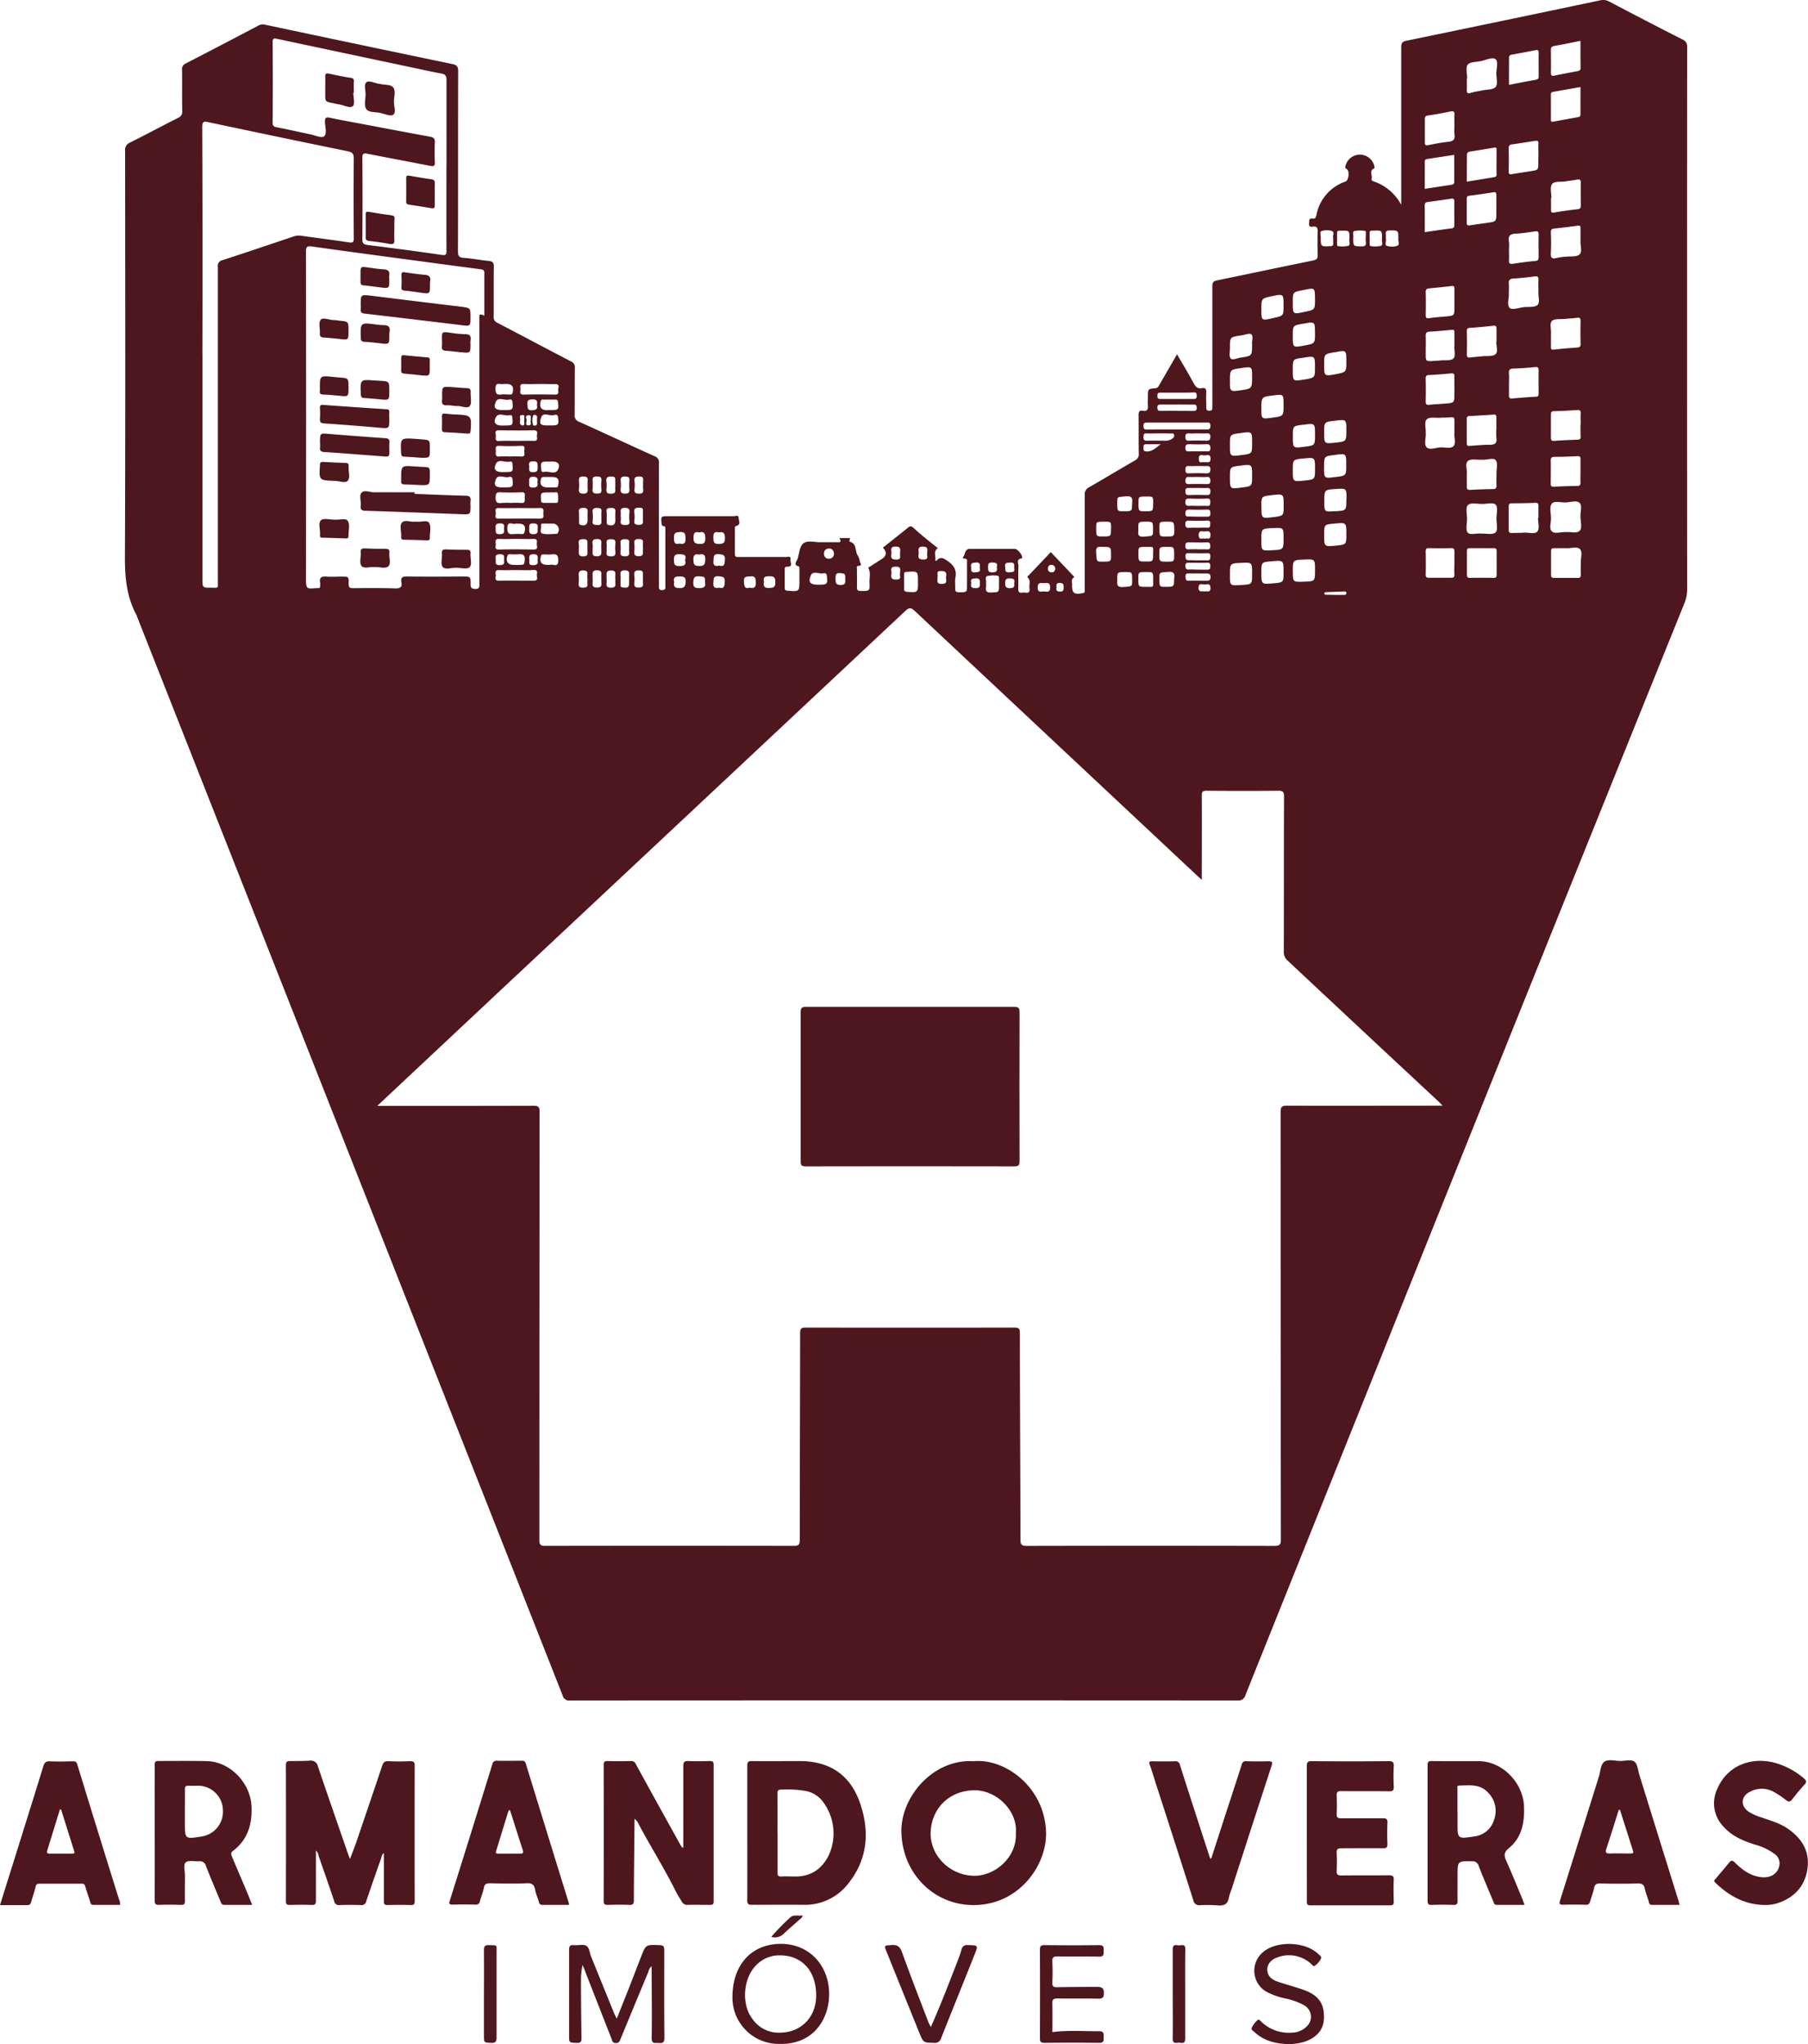 <svg id="Camada_1" data-name="Camada 1" xmlns="http://www.w3.org/2000/svg" viewBox="0 0 596.54 674.34"><defs><style>.cls-1{fill:#4e161d;}</style></defs><path class="cls-1" d="M311.58,182.66c-1.76,1.14-.47,2.75-.93,4.09.29,0,.46.09.51,0,1.26-1.42,2.23-.82,3.59.11,2.07,1.43,3.1,3,2.6,5.56-.22,1.12,0,2.32-.06,3.46s.36,1.33,1.37,1.32c2.52,0,2.52,0,2.52-2.41s0-4.86,0-7.29c0-.43.18-.93-.27-1.28s-1.55.25-.87-.83c.58-.92.42-2.52,2.16-2.51,4.92,0,9.84,0,14.76,0,.86,0,2.54,2,2.41,2.88,0,.1-.07.26-.11.27-2,.21-1.05,1.75-1.1,2.67-.13,2.43,0,4.87-.07,7.29-.09,2.05,1.39,1.13,2.26,1.32,1.08.23,1.67-.2,1.44-1.38s.55-2.48-.54-3.54c-.38-.37.15-.6.34-.81,2.38-2.53,4.77-5,7.22-7.63,2.48,2.6,4.9,5.15,7.32,7.71.17.19.6.49.29.67-1,.62-.55,1.56-.56,2.34-.07,2.87.61,3.36,3.49,2.83.94-.17.67-.79.67-1.3,0-3.7,0-7.4,0-11.11,0-6.65,0-13.31,0-20a2.53,2.53,0,0,1,1.5-2.56c5.06-2.91,10.05-5.92,15.1-8.84a2.16,2.16,0,0,0,1.23-2.19c-.07-4.22,0-8.44-.06-12.67,0-1.19.25-1.73,1.5-1.5s1.69-.42,1.58-1.66c-.1-1,0-2.08,0-3.12,0-2.39,0-2.44,2.44-2.65.83-.07,1.05-.62,1.35-1.15,1.91-3.28,3.81-6.58,5.82-10.06,1.93,3.33,3.8,6.44,5.53,9.62.63,1.16,1.32,1.82,2.68,1.56,1.15-.21,1.5.29,1.44,1.43-.1,1.68,0,3.36,0,5,0,.74.23,1,1,1s1-.22,1-1c0-2,0-3.94,0-5.91,0-11.4,0-22.8,0-34.19,0-1.29.43-1.66,1.57-1.89,10.57-2.18,21.14-4.42,31.72-6.57,1.17-.24,1.5-.68,1.46-1.81-.07-2.6-.08-5.21,0-7.81,0-1.21-.3-1.7-1.53-1.53-.72.1-1.41.11-1.3-1,.09-.82-.26-1.89,1.21-1.66.87.13,1-.39,1.19-1.08a14.51,14.51,0,0,1,9.61-11.15c1.09-.42,1.45-3.5.38-4.12-.63-.36-.45-.7-.37-1.09a4.9,4.9,0,0,1,9.5.07c.05.26.09.75,0,.79-1.83.74-.57,2.28-.89,3.4-.16.54.26.76.76.93a16.21,16.21,0,0,1,9,7.69V67.76c0-16.78,0-33.56,0-50.35,0-1.32.3-1.87,1.67-2.15q32-6.6,63.94-13.33a4.06,4.06,0,0,1,3,.38c8,4.21,16.07,8.4,24.15,12.5a2.5,2.5,0,0,1,1.59,2.64q-.06,89.31,0,178.63a12,12,0,0,1-.86,4.63Q508.1,324.06,458.63,447.44,435.85,504.22,413.06,561a2.35,2.35,0,0,1-2.58,1.8q-110.14-.07-220.28,0a2.1,2.1,0,0,1-2.4-1.54q-70.19-178-140.45-356a3.67,3.67,0,0,0-.17-.5c-3.27-6-3.87-12.4-3.84-19.17.18-44.67.1-89.34.06-134a2.59,2.59,0,0,1,1.65-2.76c5.32-2.65,10.55-5.48,15.86-8.15a2.1,2.1,0,0,0,1.33-2.26c-.07-4.51,0-9-.05-13.54a2,2,0,0,1,1.22-2.13q12-6.19,24-12.52a2.9,2.9,0,0,1,2.13-.28q30.93,6.56,61.88,13c1.45.31,1.87.85,1.87,2.34-.06,19.79,0,39.58-.07,59.37,0,1.44.22,2.12,1.89,2.23,2.76.17,5.49.75,8.25,1,1.4.13,1.72.69,1.7,2-.09,5.44,0,10.88-.06,16.32a2,2,0,0,0,1.27,2.12c8.09,4.21,16.14,8.5,24.23,12.71a2,2,0,0,1,1.28,2.12c-.06,5.15,0,10.3-.06,15.45a2.21,2.21,0,0,0,1.6,2.4c8.26,3.72,16.47,7.56,24.72,11.29a2.11,2.11,0,0,1,1.5,2.3c-.05,13.42,0,26.85,0,40.27,0,.88-.18,1.77,1.26,1.6.69-.09.86-.3.86-.94q0-9.63,0-19.27c0-.41,0-.85-.57-.86s-.65-.47-.7-1c-.21-2.25-.18-2.29,2.12-2.29,7.23,0,14.47,0,21.7,0,.55,0,1.67-.55,1.61.6,0,.86.88,2.16-.71,2.6-.56.16-.52.53-.52.93,0,2.78,0,5.56,0,8.33,0,1.15.69,1,1.37,1,5.15,0,10.3,0,15.45,0,.61,0,1.77-.47,1.53.87-.15.82,1,2.42-1.12,2.32-.63,0-.79.3-.79.85,0,2,0,4.06,0,6.08,0,.75.29,1,1,1,3.86.31,3.86.33,3.86-3.5,0-1.16,0-2.32,0-3.48,0-.33,0-.93-.15-1-2.1-.54-.69-1.77-.44-2.59.55-1.81.65-4.27,2.06-5.17s3.58-.24,5.43-.25h5.55c.61,0,1.47.17.92-1-.27-.53.24-.36.4-.37.69,0,1.38,0,2.08,0,.45,0,1.13-.17.66.72a.58.58,0,0,0,.05.47c2.48.59,1.7,3.09,2.67,4.55a5.67,5.67,0,0,1,.69,1.95c.13.56,1,1.44-.55,1.49-.66,0-.39.74-.4,1.14,0,2,.05,3.94,0,5.9,0,1,.35,1.22,1.29,1.23,2.88,0,3,.06,2.85-2.74-.06-1.56.47-3.16-.31-4.7-.2-.39.33-.5.59-.67,1.3-.86,2.62-1.69,3.92-2.54s1.6-2,.48-3.35c-.42-.52.09-.55.26-.69,2.61-2.1,5.26-4.16,7.86-6.28.65-.54,1.07-.39,1.64.07C306,178.27,308.81,180.45,311.58,182.66Zm-185,184h2.27c16.43,0,32.87,0,49.3-.05,1.73,0,2,.5,2,2.11q-.06,70.58-.07,141.13c0,1.6.42,2,2,1.95q41-.07,81.92,0c1.57,0,2-.36,2-2,0-22.74.1-45.48.11-68.22,0-1.46.4-1.8,1.83-1.79q34.44.06,68.9,0c1.46,0,1.78.37,1.78,1.8,0,22.74.16,45.48.2,68.22,0,1.55.37,2,2,2q40.88-.09,81.75,0c1.7,0,2.17-.33,2.17-2.12q-.09-70.48-.09-141c0-1.81.5-2.12,2.18-2.11,16.37.06,32.74,0,49.12,0h2.16c-.69-.7-1.11-1.14-1.56-1.56Q451.74,341.93,427,318.75a3.67,3.67,0,0,1-1.3-3c.05-17.07,0-34.14.08-51.21,0-1.58-.45-1.87-1.92-1.86-7.87.08-15.74.07-23.61,0-1.3,0-1.62.3-1.61,1.61.06,8.62,0,17.24,0,25.86v1.94l-1.51-1.38q-46.62-43.67-93.21-87.36c-1.27-1.2-1.86-1.11-3.08,0q-67,62.82-134,125.56ZM161.92,106c0-4.88,0-9.56,0-14.24,0-.89-.46-1-1.17-1.11-6.13-.8-12.26-1.63-18.39-2.45-12.43-1.67-24.87-3.31-37.28-5.07-1.67-.23-2,.09-2,1.72q.06,53.8,0,107.63c0,3.65,0,3.65,3.64,3.35H107c.65.07.79-.29.76-.83a8.38,8.38,0,0,0,0-.87c-.39-1.85.5-2.24,2.16-2.1s3.24,0,4.86,0c2.36,0,2.45,0,2.36,2.34,0,1.3.44,1.5,1.58,1.49,4.57-.05,9.15-.08,13.71.07,1.73.05,2.47-.35,2.13-2.13-.28-1.45.35-1.82,1.77-1.8,6.13.08,12.27.05,18.4,0,2.64,0,2.69,0,2.66,2.57,0,1,.16,1.46,1.37,1.54,1.72.12,1.52-.86,1.52-1.92q0-43.58,0-87.15C160.2,105.86,160.22,105,161.92,106Zm-93,12.69V192.8c0,2.9,0,2.91,2.92,2.9,2.54,0,2.16.3,2.16-2.24q0-51.81,0-103.64a1.88,1.88,0,0,1,1.53-2.18c7.79-2.53,15.55-5.16,23.32-7.77a5.16,5.16,0,0,1,2.37-.32c5.33.75,10.66,1.4,16,2.22,1.37.21,1.64-.06,1.63-1.4-.06-8.74-.07-17.48,0-26.21,0-1.57-.4-2.13-2-2.45q-23-4.71-46-9.6c-1.47-.32-2-.23-2,1.57Q69,81.18,68.9,118.67Zm80.52-62.44c0-9.37,0-18.74,0-28.11,0-1.44-.5-1.85-1.76-2.08-3.13-.57-6.22-1.27-9.33-1.93L93.64,14.65c-.9-.19-1.58-.41-1.57,1.07q.11,13.27,0,26.55c0,1.06.38,1.34,1.35,1.53,3.68.71,7.34,1.54,11,2.31,1.58.32,3.8,1.36,4.61.7,1.06-.86.36-3.12.3-4.76,0-1.37.32-1.68,1.64-1.39,2.87.62,5.77,1.14,8.66,1.68,8.11,1.53,16.22,3.08,24.34,4.56,1.23.23,1.71.67,1.63,2a59.77,59.77,0,0,0,0,6.42c.06,1.23-.36,1.43-1.47,1.22-6.91-1.35-13.84-2.64-20.75-4-1.21-.24-1.71-.15-1.7,1.33q.11,13.44,0,26.89c0,1.41.51,1.72,1.74,1.88,8.14,1,16.28,2.09,24.4,3.26,1.38.2,1.62-.06,1.61-1.38C149.39,75.08,149.41,65.66,149.42,56.23ZM518.68,177.36c1.6-.18,3.74.56,4.66-.46s.23-3,.26-4.52v-.18c-.11-1.54.66-3.57-.32-4.49s-3-.21-4.51-.14-3.79-.63-4.63.39-.31,3.08-.28,4.69-.68,3.57.3,4.49S517.13,177.25,518.68,177.36Zm-9.1-4.71h.14c0-1.27,0-2.55,0-3.82,0-.75-.08-1.17-1-1.13-2.6.1-5.21.14-7.81.15-.77,0-1,.32-1,1q0,3.92,0,7.81c0,.76.26,1,1,1,1.33-.08,2.66,0,4-.13,1.54-.1,3.67.6,4.46-.38S509.58,174.2,509.58,172.65ZM495.84,143.4c0-1.27,0-2.54,0-3.81,0-.66-.06-1.08-.92-1-2.64.2-5.29.33-7.94.48-.62,0-.92.23-.91.92q0,4,0,8c0,.78.28,1,1,.92,2.19-.16,4.38-.36,6.57-.36,1.7,0,2.5-.49,2.2-2.33A18.15,18.15,0,0,1,495.84,143.4Zm-9.75,14.77c0,1.6,0,2.93,0,4.25,0,.74.2,1,1,1q3.8-.19,7.6-.26c.86,0,1.24-.25,1.19-1.18-.07-1.33,0-2.65,0-4,0-1.49.5-3.44-.25-4.35s-2.79-.07-4.26-.16H491c-1.54.09-3.56-.4-4.51.4C485.36,154.77,486.29,156.87,486.09,158.17Zm27.76-46.29c0,1.66,0,3.05,0,4.43,0,.62.11.93.88.84,2.58-.28,5.17-.5,7.76-.69.86-.06,1.17-.34,1.14-1.25-.06-2.48-.07-5,0-7.45,0-1.09-.4-1.23-1.32-1.1-1.25.18-2.53.23-3.79.36-1.48.16-3.43-.16-4.32.65S514,110.62,513.85,111.88Zm9.75-30.44c0-1.59,0-2.92,0-4.24,0-.69-.06-1.06-.93-.93-2.57.37-5.14.66-7.72.94-.82.09-1.16.39-1.14,1.3a65.88,65.88,0,0,1,0,6.74c-.11,1.67.4,2.09,2,1.65a19.67,19.67,0,0,1,3.08-.41c1.53-.19,3.53.18,4.45-.81S523.48,82.71,523.6,81.44ZM472.21,64.12c3-.46,5.87-.91,8.72-1.33.63-.1,1.05-.25,1-1,0-3,0-5.89,0-8.89l-8.71,1.34c-.52.08-1,.11-1,.86C472.22,58.05,472.21,61.05,472.21,64.12ZM523.6,15.29c-3,.59-5.82,1.19-8.66,1.68-.89.15-1.12.51-1.11,1.34,0,2.49.06,5,0,7.45,0,.94.24,1.19,1.17,1,2.54-.53,5.09-1,7.63-1.48.64-.12,1-.36,1-1.12C523.57,21.27,523.6,18.39,523.6,15.29ZM500,29.8c3-.58,5.91-1.16,8.8-1.66.71-.13,1-.38,1-1.11,0-2.59-.05-5.19,0-7.78,0-.95-.35-1-1.12-.87-2.6.51-5.2,1-7.81,1.47a.89.89,0,0,0-.85,1C500,23.83,500,26.76,500,29.8ZM486.2,27.69h-.11c0,1.22.05,2.43,0,3.64-.06,1,.1,1.5,1.31,1.12s2.59-.55,3.89-.83c1.46-.31,3.38-.17,4.25-1.06s.3-3,.29-4.51.76-4-.3-4.74-3.16.33-4.79.66-3.61.24-4.36,1.19S486.2,26.14,486.2,27.69ZM500,128.46c0,1.27,0,2.54,0,3.81,0,.87.29,1.07,1.11,1,2.58-.24,5.17-.44,7.76-.58.82,0,.92-.4.91-1.07,0-2.54-.05-5.08,0-7.62,0-1-.32-1.16-1.19-1.08-2.36.2-4.72.43-7.08.47-1.36,0-1.63.6-1.52,1.79S500,127.36,500,128.46Zm14-61.35h-.13c0,1.27,0,2.54,0,3.8,0,.86.12,1.21,1.13,1,2.55-.44,5.12-.8,7.69-1.08.93-.1,1-.58,1-1.27,0-2.48-.05-5,0-7.44,0-.91-.22-1.24-1.16-1.06-1.3.24-2.62.38-3.92.59-1.52.25-3.64-.16-4.4.9S514,65.56,514,67.11ZM472.21,78.4c3.05-.44,5.9-.89,8.76-1.23.85-.1,1-.42,1-1.19,0-2.54-.05-5.08,0-7.62,0-.84-.19-1.12-1.06-1-2.57.4-5.14.74-7.71,1.09-.67.09-1,.31-1,1.08C472.23,72.42,472.21,75.3,472.21,78.4ZM509.72,53c0-1.27-.06-2.54,0-3.81.05-.93-.33-1-1.11-.92-2.56.42-5.13.83-7.7,1.19-.82.12-1,.51-1,1.28q.07,3.81,0,7.62c0,.89.24,1.06,1.1.9,2.09-.38,4.21-.66,6.32-1,2.35-.38,2.35-.38,2.35-2.84ZM523.6,30.52l-8.82,1.55c-.52.1-1,.22-.95,1,0,2.72,0,5.43,0,8.14,0,.53,0,.88.75.75,2.72-.52,5.44-1,8.16-1.49.6-.11.86-.34.86-1C523.58,36.48,523.6,33.55,523.6,30.52Zm-13.88,67.7c0-1.48-.07-2.7,0-3.91S509.5,92.9,508.4,93c-2.29.31-4.59.58-6.89.7-1.31.07-1.69.58-1.56,1.81.1,1,0,2.08,0,3.12.08,1.66-.73,3.9.34,4.81.85.72,3.05-.13,4.65-.3s3.57.13,4.47-.72S509.6,99.5,509.72,98.22ZM495.84,70c0-1.27,0-2.54,0-3.8,0-.87-.23-1.08-1.08-.94-2.61.42-5.24.79-7.87,1.12-.83.11-.83.61-.83,1.22,0,2.54,0,5.07,0,7.61,0,.87.23,1.09,1.08.94,1.93-.33,3.88-.55,5.82-.84,2.87-.42,2.87-.43,2.87-3.41Zm27.76,87.12c0-1.27,0-2.54,0-3.81,0-.73-.15-1-1-1-2.54.13-5.08.2-7.63.23-.87,0-1.21.28-1.19,1.21.06,2.54,0,5.08,0,7.63,0,.7.14,1,1,1q3.81-.2,7.63-.24c.88,0,1.24-.27,1.19-1.2C523.55,159.62,523.6,158.34,523.6,157.07ZM500,83.89c0,1.27.06,2.55,0,3.82-.07,1,.3,1.27,1.28,1.12,2.46-.37,4.92-.71,7.4-.93.94-.09,1.12-.46,1.1-1.29,0-2.49-.06-5,0-7.46,0-1-.36-1.15-1.21-1-2.12.29-4.24.65-6.37.74-1.85.08-2.53.8-2.21,2.61A15.15,15.15,0,0,1,500,83.89Zm-18-40.4c0-1.27-.06-2.55,0-3.81.07-1-.24-1.3-1.25-1.1-2.49.5-5,1-7.51,1.33-.82.13-1,.48-1,1.25,0,2.54,0,5.09,0,7.63,0,.91.3,1.05,1.11.9,2.21-.42,4.42-.88,6.66-1.1,1.67-.17,2.27-.86,2-2.5A17.33,17.33,0,0,1,482,43.49Zm4.14,18.24c3-.49,5.76-.93,8.54-1.4.59-.1,1.25-.08,1.23-1-.06-2.71,0-5.42,0-8.14,0-.57-.12-.81-.78-.69-2.67.47-5.34.9-8,1.33-.67.1-1,.37-1,1.12C486.11,55.77,486.09,58.65,486.09,61.73Zm37.51,80.11c0-1.22-.06-2.43,0-3.64.06-1-.31-1.17-1.19-1.11-2.54.17-5.08.31-7.63.37-.95,0-1,.52-1,1.22,0,2.48,0,5,0,7.46,0,1,.29,1.17,1.19,1.11,2.53-.18,5.08-.3,7.62-.38.76,0,1-.31,1-1C523.57,144.5,523.6,143.17,523.6,141.84Zm-27.76-27.4c0-1.54,0-2.81,0-4.08,0-.89-.17-1.2-1.14-1.09q-3.8.45-7.59.7c-.82.06-1.08.29-1.06,1.12.05,2.54.06,5.09,0,7.63,0,1,.39,1.14,1.23,1,1.26-.16,2.53-.22,3.79-.37,1.54-.17,3.56.14,4.47-.71S495.72,115.71,495.84,114.44Zm-4.93,63.41c1.52-.07,3.67.46,4.59-.37s.27-3.15.32-4.8c.05-1.49.52-3.5-.24-4.35s-2.92-.25-4.46-.26-3.75-.5-4.68.33-.28,3.15-.33,4.8c-.05,1.49-.51,3.5.25,4.35S489.28,177.67,490.91,177.85Zm28.16,4.8c-1.54,0-2.82,0-4.09,0-.74,0-1.17.08-1.15,1,0,2.6,0,5.21,0,7.81,0,.77.26,1,1,1,2.6,0,5.21,0,7.81,0,.76,0,1-.25,1-1-.05-1.32,0-2.66,0-4-.05-1.55.66-3.56-.28-4.51S520.34,182.78,519.07,182.65Zm-28,0c-1.33,0-2.67,0-4,0-.78,0-1,.26-1,1q0,3.9,0,7.8c0,.77.25,1,1,1q3.9-.06,7.81,0c.76,0,1-.24,1-1,0-2.6,0-5.2,0-7.81,0-.75-.22-1-1-1C493.59,182.69,492.32,182.65,491.05,182.65ZM482,115.86c0-1.66,0-3,0-4.42,0-.66-.15-.9-.88-.82q-3.69.39-7.4.62c-1,.07-1.22.49-1.19,1.42.07,1.89,0,3.8,0,5.7,0,2.72,0,2.72,2.78,2.51.69-.05,1.38-.06,2.07-.14,1.48-.16,3.45.16,4.29-.66S481.82,117.12,482,115.86ZM482,130c0-1.33-.05-2.66,0-4,0-.89-.3-1.06-1.1-1-2.42.22-4.84.42-7.27.54-.94,0-1.13.42-1.11,1.28.05,2.48.06,5,0,7.46,0,1,.35,1.15,1.21,1.07,1.73-.18,3.46-.25,5.19-.39,3.06-.23,3.06-.23,3.06-3.24Zm0-28.94c0-1.32,0-2.65,0-4,0-.8-.29-1-1-.88-2.46.29-4.93.54-7.4.78-.76.07-1.09.37-1.07,1.19q.08,3.81,0,7.62c0,1,.31,1.12,1.21,1,1.83-.27,3.67-.4,5.51-.57,2.74-.26,2.74-.26,2.74-3.07Zm0,43.62c0-1.55,0-2.82,0-4.09,0-.88-.18-1.23-1.14-1.12-1.2.14-2.43.07-3.64.17-1.53.12-3.53-.4-4.44.6-.73.8-.21,2.75-.24,4.18,0,.12,0,.23,0,.35.12,1.59-.69,3.68.33,4.64s3,.08,4.51,0,3.46.54,4.33-.44S481.83,145.94,482,144.67Zm0,42.82c0-1.21,0-2.42,0-3.63,0-.82-.1-1.26-1.1-1.23-2.42.07-4.84.05-7.26,0-.8,0-1.13.18-1.12,1.05.05,2.53.06,5.07,0,7.61,0,1,.35,1.14,1.2,1.12,2.37,0,4.73,0,7.1,0,.86,0,1.24-.17,1.18-1.13C481.89,190,482,188.76,482,187.49Zm-35.61-21c0-3.59,0-3.59-3.45-3.37-3.87.24-3.87.24-3.87,4.12,0,3.43,0,3.43,3.3,3.21l.34,0C446.34,170.26,446.34,170.26,446.34,166.54ZM425.62,179.4c0-3.54,0-3.54-3.53-3.37-3.79.17-3.79.17-3.79,3.95,0,3.54,0,3.54,3.5,3.36C425.62,183.15,425.62,183.15,425.62,179.4ZM446.34,121c0-3.7,0-3.7-3.65-3l-.17,0c-3.5.61-3.5.61-3.5,4.09,0,3.86,0,3.86,3.79,3.18C446.34,124.58,446.34,124.58,446.34,121Zm-17.67,2.8c0,3.85,0,3.85,3.75,3.21l.17,0c3.39-.6,3.39-.6,3.39-4,0-3.81,0-3.81-3.81-3.19C428.67,120.27,428.67,120.27,428.67,123.76ZM436,145.17c0-3.73,0-3.73-3.67-3.25l-.17,0c-3.47.42-3.47.42-3.47,3.85,0,3.92,0,3.92,3.8,3.43C436,148.76,436,148.76,436,145.17Zm-7.31,45.05c0,3.62,0,3.62,3.55,3.5,3.76-.13,3.76-.13,3.76-3.8s0-3.66-3.63-3.51S428.67,186.56,428.67,190.22ZM418.3,103.79c0,3.83,0,3.83,3.71,3,.11,0,.22-.07.34-.09,3.27-.71,3.27-.71,3.27-4.07,0-3.9,0-3.9-3.82-3.11C418.3,100.29,418.3,100.29,418.3,103.79Zm0,32.76c0,3.55,0,3.55,3.57,3.06,3.75-.51,3.75-.51,3.75-4.19s0-3.58-3.59-3.13S418.3,132.76,418.3,136.55ZM428.67,157c0,3.75,0,3.75,3.75,3.36C436,160,436,160,436,156.42c0-3.73,0-3.73-3.78-3.36C428.67,153.41,428.67,153.41,428.67,157ZM418.3,190.67c0,3.92,0,3.92,3.87,3.59,3.45-.29,3.45-.29,3.45-3.7,0-3.91,0-3.91-3.89-3.58C418.3,187.27,418.3,187.27,418.3,190.67Zm17.68-79c0-3.78,0-3.78-3.74-3.08l-.17,0c-3.4.6-3.4.6-3.4,4,0,3.94,0,3.94,3.85,3.2C436,115.15,436,115.15,436,111.64Zm0-11.2c0-3.77,0-3.77-3.66-3l-.33.07c-3.32.63-3.32.63-3.32,4,0,4,0,4,3.84,3.17C436,104,436,104,436,100.44Zm3,55.41c0,3.79,0,3.79,3.7,3.3l.17,0c3.45-.44,3.45-.44,3.45-4,0-3.8,0-3.8-3.82-3.27C439,152.34,439,152.34,439,155.85ZM446.34,178c0-3.83,0-3.83-3.92-3.46-3.4.32-3.4.32-3.4,3.75,0,3.91,0,3.91,4,3.51C446.34,181.45,446.34,181.45,446.34,178Zm-28-9c0,3.9,0,3.9,3.91,3.41,3.41-.42,3.41-.42,3.41-3.83,0-3.87,0-3.87-3.93-3.41C418.3,165.55,418.3,165.55,418.3,169Zm28-25.18c0-3.66,0-3.66-3.68-3.23s-3.64.42-3.64,4,0,3.66,3.65,3.26S446.34,147.47,446.34,143.8ZM173.51,169.42c-2.25,0-4.51.07-6.76,0-1.4-.07-1.14.84-1.05,1.56s-.7,2,1,1.94c4.5,0,9-.07,13.51,0,1.65,0,1.15-1,1.18-1.84s.31-1.75-1.17-1.67C178,169.5,175.76,169.42,173.51,169.42ZM415.24,115.3c-.15-.91.53-2.52-.27-3.2-.58-.49-2.16.21-3.3.37l-.17,0c-3.57.56-3.58.56-3.56,4.12,0,1.2-.37,2.84.25,3.5s2.22-.16,3.39-.33C415.24,119.24,415.24,119.23,415.24,115.3Zm0,10.94c0-3.54,0-3.54-3.57-3-3.74.53-3.74.53-3.74,4.25,0,3.56,0,3.56,3.59,3.07S415.24,130,415.24,126.24Zm-7.31,33c0,3.93,0,3.93,3.85,3.41l.17,0c3.29-.46,3.29-.46,3.29-3.81,0-3.91,0-3.91-3.88-3.42C407.93,155.87,407.93,155.87,407.93,159.28Zm7.31,31.78c0-3.68,0-3.68-3.52-3.52-3.79.17-3.79.17-3.79,3.9s0,3.62,3.66,3.41S415.24,194.65,415.24,191.06Zm0-43.18c0-3.68,0-3.68-3.71-3.18s-3.6.48-3.6,4.09,0,3.68,3.68,3.21S415.24,151.54,415.24,147.88ZM172.44,179.6c-1.85,0-3.7.1-5.54,0-1.48-.12-1.3.79-1.21,1.63s-.62,1.92,1.11,1.88c3.81-.09,7.62-.07,11.43,0,1.58,0,1-1.06,1-1.78s.42-1.8-1.11-1.72C176.26,179.68,174.35,179.6,172.44,179.6Zm-.12-32.34c2,0,3.93-.07,5.89,0,1.57.07,1-1,1.07-1.75s.42-1.78-1.11-1.75c-3.81.08-7.62.06-11.44,0-1.73,0-.93,1.22-1,2s-.32,1.63,1.08,1.54C168.62,147.17,170.47,147.26,172.32,147.26Zm.12,42.62c-1.85,0-3.7.08-5.54,0-1.23-.08-1.41.53-1.21,1.42s-.77,2.11,1.09,2.08c3.82-.06,7.63,0,11.44,0,1.72,0,.94-1.23,1.05-2s.24-1.61-1.11-1.53C176.26,190,174.35,189.88,172.44,189.88Zm217.85-46.39c3.23,0,6.46,0,9.7,0,.86,0,1.52.08,1.49-1.2s-.67-1.07-1.44-1.07c-6.41,0-12.82,0-19.23,0-.79,0-1.42-.07-1.41,1.11s.48,1.19,1.36,1.18C383.93,143.47,387.11,143.49,390.29,143.49Zm-210-15c-1.78,0-3.57.07-5.35,0-1.55-.08-1.09,1-1.09,1.75s-.49,1.79,1.07,1.75c3.45-.07,6.91-.07,10.36,0,1.3,0,1.09-.82,1-1.46s.81-2-.94-2S181.92,128.48,180.25,128.48Zm-9.72,39.24a30.7,30.7,0,0,1,3.46,0c1.46.16,1.27-.79,1.21-1.63s.51-2-1.16-1.88c-2.3.09-4.62.1-6.92,0-1.29-.06-1.43.44-1.5,1.57-.09,1.58.38,2.16,2,1.95A22.16,22.16,0,0,1,170.53,167.72Zm-.28-15.31a31.56,31.56,0,0,1,3.64,0c1.5.16,1.25-.83,1.17-1.64s.63-2-1.09-1.88c-2.37.1-4.74.12-7.11,0-1.65-.09-1.14,1-1.18,1.8s-.29,1.91,1.28,1.71A27.75,27.75,0,0,1,170.25,152.41Zm220.31-21.07c-1.9,0-3.8,0-5.69,0-.87,0-.89.44-.91,1.08s.08,1,.92,1c3.68,0,7.36,0,11.05,0,.73,0,1-.18,1-1s-.09-1.19-1-1.16C394.13,131.38,392.35,131.34,390.56,131.34Zm-.09,3.92c-1.8,0-3.59,0-5.38,0-.78,0-1.16.13-1.14,1s.23,1.11,1.08,1.1c3.59-.05,7.18,0,10.76,0,.78,0,1.16-.14,1.15-1s-.26-1.11-1.09-1.08C394.06,135.3,392.26,135.26,390.47,135.26ZM305,193.77c0-3.54,0-3.54-3.53-3.3h-.17c-.68-.06-.89.26-.88.92,0,1.56.05,3.12,0,4.68,0,.8.34.92,1,1C305,197.3,305,197.32,305,193.77Zm65.78-.45c-.12,1.14-.25,2.34,2,2.15,2.86-.25,2.88-.06,2.88-2.13,0-2.81,0-2.81-2.11-2.81C370.74,190.53,370.74,190.53,370.74,193.32Zm9.36,2.09c2.79,0,2.44.36,2.46-2.13,0-2.75,0-2.75-2-2.75-2.88,0-2.88,0-2.88,2C377.69,195.41,377.69,195.41,380.1,195.41Zm-11.42-19.08c0-2.4,0-2.4-2-2.41-2.92,0-2.92,0-2.92,1.94,0,2.93,0,2.93,2.11,2.93C368.68,178.79,368.68,178.79,368.68,176.33Zm6.94-8.14c0-1.35.52-2.87-2-2.64-2.89.26-2.9.06-2.91,2,0,2.91,0,2.91,1.94,2.92C375.62,170.48,375.62,170.48,375.62,168.19Zm6.95-.07c0-2.51,0-2.51-2-2.51-2.85,0-2.85,0-2.85,2,0,2.86,0,2.86,2,2.86C382.57,170.48,382.57,170.48,382.57,168.12Zm4.59,5.8c-2.53,0-2.53,0-2.53,2,0,2.88,0,2.88,2,2.88,2.89,0,2.89,0,2.89-2.17C389.51,173.92,389.51,173.92,387.16,173.92Zm-21.37,8.31c-.88,0-2.26-.45-2.05,1.93.26,2.92.06,2.94,2,2.94,2.92,0,2.92,0,2.92-2.19C368.68,182.23,368.68,182.23,365.79,182.23Zm23.72,10.4c.12-1.12.27-2.35-2-2.16-2.87.24-2.89.06-2.89,2.08,0,2.86,0,2.86,2.05,2.86C389.51,195.41,389.51,195.41,389.51,192.63ZM387,187.1c2.52,0,2.52,0,2.52-2.07,0-2.79,0-2.79-2.13-2.8-2.75,0-2.75,0-2.75,2.15C384.63,187.1,384.63,187.1,387,187.1Zm-9.3-10.81c.08,1.23-.59,2.76,1.85,2.56,3-.25,3-.06,3-2.09,0-2.84,0-2.84-2.22-2.84C377.69,173.92,377.69,173.92,377.69,176.29Zm4.88,8.32c0-2.72.33-2.35-2-2.37-2.84,0-2.84,0-2.84,2,0,2.81,0,2.81,2.09,2.81C382.57,187.1,382.57,187.1,382.57,184.61Zm1.94-39.82c-1.33,0-2.66.06-4,0-1-.06-1.11.38-1.12,1.22s.21,1.22,1.16,1.19c2.14-.07,4.27,0,6.41,0a3.92,3.92,0,0,0,2.07-.78,1,1,0,0,0,.44-1.21c-.13-.59-.64-.37-1-.37C387.17,144.77,385.84,144.79,384.51,144.79Zm73.58-64.25c0-2.74,0-2.74-2.8-2.64h-.52c-.5,0-.75.21-.75.71v3.82c0,.32.15.59.49.59a8.72,8.72,0,0,0,3.24-.11C458.57,82.58,457.93,81.36,458.09,80.54Zm-10.74,0c0-2.67,0-2.67-2.65-2.62H444c-.52,0-.72.24-.72.73v3.63c0,.36,0,.76.49.76A9.41,9.41,0,0,0,447,82.9c.77-.29.18-1.45.33-2.21A1,1,0,0,0,447.35,80.52ZM327.47,194.15a9.88,9.88,0,0,1,0,1.35c-.26,1.45.32,1.85,1.76,1.78,2.51-.11,2.51,0,2.51-2.57,0-.69,0-1.39,0-2.08,0-.39,0-.88-.55-.89a9.41,9.41,0,0,0-3.41.14C327,192.19,327.64,193.46,327.47,194.15ZM459.38,80.61c.3.62-.56,1.93.33,2.3a5.48,5.48,0,0,0,3.4,0c.9-.27.36-1.42.37-2.16.07-3,0-2.94-2.88-2.92-1,0-1.35.34-1.22,1.29A13.81,13.81,0,0,1,459.38,80.61ZM442,80.33c-.32-.61.59-1.92-.38-2.3a5.67,5.67,0,0,0-3.41,0c-.74.22-.31,1.34-.32,2,0,3.19,0,3.14,3.11,3,.89,0,1.09-.38,1-1.14C442,81.49,442,81,442,80.33Zm6.62-.19c0,3,0,2.93,2.79,2.94,1,0,1.49-.19,1.36-1.32-.1-1,0-2,0-2.94,0-.34.07-.83-.37-.85a9.59,9.59,0,0,0-3.43.08C448.18,78.32,448.81,79.51,448.63,80.14Zm-276.34,94.4c-.77.55-2.78-1.23-2.77,1.51,0,1.65.5,2.13,2,1.95a23.26,23.26,0,0,1,2.77,0c.43,0,.74-.07.89-.59.54-2-.08-2.85-2.07-2.85Zm11.23-11.93c.63,0,1.27,0,1.9,0,.42,0,.71,0,.84-.6.47-2.19,0-2.84-2.24-2.84H181.6c-.4,0-.77,0-.94.53-.59,1.83.12,2.9,2,2.91Zm-.21-20.44c3.18,0,3.23-.08,2.95-2.65-.13-1.23-1-.86-1.51-.74-1.37.34-3.41-1.13-4.05.73-.8,2.29-.25,2.66,2.26,2.66Zm.26,32.37c-.64,0-1.28,0-1.91,0-.42,0-1.06-.14-1,.58.09.94-.53,2.45.36,2.69,1.5.42,3.2.13,4.82.12.12,0,.28-.18.35-.31a2,2,0,0,0-1.75-3.08Zm-15.11-11.93c3,0,3-.13,2.77-2.64-.12-1.06-.83-.89-1.35-.77-1.39.3-3.4-1-4.11.68-.87,2.13-.18,2.73,2.17,2.73ZM272.23,194.7c2.89,0,3-.17,2.7-2.93-.09-.88-.58-.94-1.14-.82-1.4.32-3.44-1-4.13.69-1,2.31-.15,3.06,2.39,3.06Zm-99.86-6.52c2.83,0,2.73,0,2.87-1.51s-.35-2.19-2-2a23.08,23.08,0,0,1-2.76,0c-.38,0-.76-.07-.95.49-.62,1.88.12,3,2.1,3Zm11.33-34.09c-3.21,0-3.19,0-3,2.39,0,.68.16,1.21.94,1,1.53-.32,3.64,1,4.53-.63,1-1.85.09-2.8-2.08-2.8Zm213.55,32.59c1,0,2.09-.06,3.12,0s1.06-.49,1.09-1.27-.15-1.14-1-1.1c-1.91.07-3.81,0-5.72,0-.73,0-1.48-.21-1.47,1s.41,1.4,1.43,1.31C395.52,186.63,396.39,186.68,397.25,186.68Zm0-27.52c-1,0-2,.05-2.94,0s-1,.55-1.06,1.3.31,1.07,1.11,1.05q2.94-.06,5.88,0c.81,0,1.25-.08,1.23-1.09s-.29-1.34-1.28-1.26S398.23,159.16,397.25,159.16Zm.06,16.74c1,0,2.08-.06,3.11,0s1-.6,1-1.32c.07-.87-.3-1.05-1.09-1q-2.94.07-5.88,0c-.84,0-1.24.13-1.24,1.11s.33,1.33,1.3,1.25S396.39,175.9,397.31,175.9Zm.09-13.11c-.92,0-1.85,0-2.77,0s-1.41,0-1.4,1.12.42,1.24,1.34,1.22c1.84-.06,3.68-.05,5.53,0,.84,0,1.38,0,1.38-1.15s-.42-1.24-1.32-1.18S398.32,162.79,397.4,162.79Zm-.11,9.47c1,0,2.07,0,3.1,0,.85,0,1.1-.25,1.07-1.07s0-1.31-1.08-1.27q-2.94.1-5.87,0c-1,0-1.26.31-1.27,1.28s.51,1.09,1.28,1C395.44,172.23,396.36,172.26,397.29,172.26Zm-.05-21.56c.93,0,1.85,0,2.78,0,.71,0,1.48.25,1.46-1,0-1.09-.35-1.39-1.4-1.34-1.78.08-3.58.06-5.37,0-.94,0-1.49.05-1.48,1.25s.61,1.14,1.41,1.11S396.38,150.7,397.24,150.7Zm.08,4.86c-1,0-2,.06-2.93,0s-1.15.34-1.14,1.2.17,1.25,1.14,1.21c1.89-.07,3.79-.07,5.69,0,1,0,1.39-.18,1.4-1.3s-.61-1.12-1.4-1.1S398.24,155.56,397.32,155.56Zm0-10.77c-1,0-2,.06-2.93,0s-1.17.3-1.15,1.17.15,1.27,1.14,1.23c1.89-.07,3.79-.07,5.68,0,1,0,1.4-.18,1.41-1.3s-.61-1.12-1.4-1.09S398.25,144.79,397.33,144.79Zm.24,46.2c-1.09,0-2.19,0-3.27,0-.9-.05-1.06.37-1,1.13s0,1.32,1.05,1.28c1.9-.08,3.8,0,5.69,0,.88,0,1.48,0,1.49-1.21S400.83,191,400,191,398.38,191,397.57,191Zm-.4-22.28c1.09,0,2.19-.06,3.28,0,.92.06,1-.41,1-1.14s.05-1.33-1.05-1.28c-1.95.1-3.91.08-5.86,0-1,0-1.29.22-1.3,1.23s.46,1.23,1.35,1.17S396.31,168.71,397.17,168.71ZM183.6,188.18c.77-.51,2.77,1.19,2.7-1.54,0-1.57-.42-2.14-2-1.93a23.09,23.09,0,0,1-2.76,0c-.39,0-.75,0-.92.51-.58,2,.1,2.94,2.12,2.94Zm-15.36-59.7c-.9.34-2.75-1-2.64,1.66.06,1.58.47,2,1.93,1.82.91-.11,1.85,0,2.77,0,.38,0,.75.09.92-.5.56-2-.1-3-2.15-3Zm.14,29.06c3,0,3,0,2.84-2.42,0-.68-.12-1.19-.92-1-1.53.34-3.65-1-4.51.63-1,1.9-.11,2.81,2.07,2.81Zm0-20.45c3.05,0,3-.05,2.82-2.64-.08-.93-.61-.92-1.15-.79-1.46.33-3.55-1-4.31.65-.93,2.09-.16,2.78,2.13,2.78Zm15,0c3.12,0,3.09,0,2.84-2.62-.07-.71-.34-.86-.95-.84-1.27,0-2.54,0-3.81,0-.38,0-.75-.09-.91.5-.56,2,.09,3,2.13,3Zm.24,27.17c-3.17,0-3.13,0-3,2.45,0,.71.19,1,1,1,1.27,0,2.54,0,3.81,0,.29,0,.72,0,.75-.26a9.38,9.38,0,0,0,0-2.75c-.18-.84-1.06-.32-1.63-.44A4.92,4.92,0,0,0,183.66,164.26Zm21.5,28.61c0-.29,0-.58,0-.86,0-.95.41-2-1.38-2s-1.46,1.1-1.48,2.12c0,.69.06,1.38,0,2.07-.12,1.09.22,1.48,1.4,1.49s1.67-.38,1.49-1.57A8,8,0,0,1,205.16,192.87Zm-2.86-10.52a11.58,11.58,0,0,1,0,1.56c-.14,1.15.33,1.44,1.46,1.45s1.54-.34,1.44-1.47a12.73,12.73,0,0,1,0-2.76c.15-1.22-.39-1.41-1.46-1.42s-1.61.27-1.43,1.44A8,8,0,0,1,202.3,182.35Zm-4.6.12c0,.29,0,.57,0,.86.05.95-.41,2,1.38,2s1.45-1.11,1.48-2.12c0-.69-.06-1.39,0-2.07.12-1.09-.22-1.49-1.4-1.49s-1.67.37-1.49,1.56A8.15,8.15,0,0,1,197.7,182.47Zm9.2,10.35c0,.63,0,1.27,0,1.9s.08.81.73.89c1.81.23,2.1,0,2.11-1.76,0-.75-.06-1.5,0-2.24.1-1.09-.11-1.63-1.43-1.64s-1.54.57-1.42,1.64C206.93,192,206.9,192.42,206.9,192.82Zm-6.34.05c0-.29,0-.58,0-.86-.06-.94.45-2-1.37-2.06s-1.47,1.1-1.49,2.13c0,.69.06,1.38,0,2.06-.13,1.1.22,1.48,1.39,1.5s1.67-.37,1.49-1.56A8.15,8.15,0,0,1,200.56,192.87Zm-4.6,0a12.71,12.71,0,0,1,0-1.38c.13-1.08-.21-1.48-1.39-1.49s-1.57.49-1.46,1.62a13.86,13.86,0,0,1,0,2.41c-.09,1.08,0,1.66,1.41,1.65s1.6-.47,1.44-1.6A9.77,9.77,0,0,1,196,192.84Zm1.74-31a8.15,8.15,0,0,1,0,1.21c-.17,1.17.24,1.57,1.49,1.57s1.49-.4,1.4-1.49a14.14,14.14,0,0,1,0-2.76c.13-1.21-.44-1.36-1.49-1.4-1.2,0-1.53.41-1.4,1.49A12.69,12.69,0,0,1,197.7,161.88Zm7.46,0c0-.63,0-1.27,0-1.9s-.24-.88-.91-.92c-1.3-.08-2.3,0-2,1.76a8.4,8.4,0,0,1,0,2.24c-.09,1.08.08,1.65,1.43,1.64s1.62-.47,1.46-1.61A9.75,9.75,0,0,1,205.16,161.85Zm-36.79-19.68c3,0,3,0,2.85-2.39,0-.68-.13-1.19-.92-1-1.53.33-3.64-1-4.51.63-1,1.85-.1,2.78,2.06,2.79ZM202.3,172c0,.7,0,1.39,0,2.08,0,.39,0,.76.53.91,1.59.44,2.33-.08,2.33-1.72a21.87,21.87,0,0,1,0-2.43c.12-1.13-.27-1.49-1.43-1.46s-1.66.2-1.46,1.41A8.15,8.15,0,0,1,202.3,172Zm-1.74.45a12.49,12.49,0,0,1,0-1.73c.15-1.11-.34-1.31-1.37-1.34-1.19,0-1.67.3-1.53,1.53a12.22,12.22,0,0,1,0,2.77c-.17,1.34.61,1.28,1.55,1.33s1.49-.27,1.34-1.35A9.74,9.74,0,0,1,200.56,172.44Zm196.77,17.29c1,0,2.08,0,3.11,0s1-.42,1-1.15-.08-1.17-1-1.13c-2,.07-3.92,0-5.88,0-.74,0-1.32-.06-1.31,1s.36,1.31,1.31,1.24S396.41,189.73,397.33,189.73Zm0-6.69c1,0,2-.06,2.93,0s1.2-.2,1.18-1.13-.22-1.22-1.15-1.18c-1.89.06-3.79,0-5.68,0-.84,0-1.38,0-1.39,1.14s.5,1.2,1.36,1.16S396.44,183,397.35,183Zm-183.07,9.85c0-.64,0-1.27,0-1.9s-.27-.94-1-1c-1.34-.11-2.08.17-1.84,1.73a10.22,10.22,0,0,1,0,2.41c-.08,1,.12,1.52,1.36,1.51s1.66-.36,1.48-1.55A8,8,0,0,1,214.28,192.89Zm-21.15-10.46c0,.34,0,.69,0,1,0,1.07-.18,1.95,1.5,1.92s1.32-1,1.33-1.91c0-.75,0-1.5,0-2.24.07-1-.06-1.57-1.34-1.53s-1.7.29-1.51,1.52A7,7,0,0,1,193.13,182.43Zm16.6,0a9.07,9.07,0,0,1,0-1.38c.15-1.05-.24-1.37-1.31-1.37s-1.7.22-1.55,1.49a12.36,12.36,0,0,1,0,2.58c-.12,1.17.24,1.58,1.49,1.58s1.47-.49,1.36-1.53A12.5,12.5,0,0,1,209.73,182.46Zm4.55,0a9.06,9.06,0,0,1,0-1.38c.19-1.19-.37-1.39-1.44-1.41s-1.51.36-1.4,1.46a13.9,13.9,0,0,1,0,2.58c-.1,1.12.15,1.6,1.45,1.62s1.48-.64,1.38-1.67C214.25,183.3,214.28,182.9,214.28,182.5Zm0-10.15c0-.69,0-1.39,0-2.08s-.26-.83-.91-.88c-1.34-.1-2.24.06-1.93,1.78a8.53,8.53,0,0,1,0,2.42c-.14,1.16.34,1.41,1.44,1.43s1.55-.35,1.39-1.46A9.77,9.77,0,0,1,214.28,172.35ZM196,161.82a10.59,10.59,0,0,1,0-1.38c.17-1.16-.34-1.41-1.44-1.43s-1.52.36-1.41,1.47a13.9,13.9,0,0,1,0,2.58c-.12,1.14.16,1.59,1.45,1.61s1.51-.58,1.4-1.64A9.75,9.75,0,0,1,196,161.82Zm18.32.14a13.34,13.34,0,0,1,0-1.55c.11-1-.16-1.41-1.29-1.4s-1.71.23-1.55,1.5a11.8,11.8,0,0,1,0,2.59c-.13,1.18.22,1.57,1.48,1.57s1.49-.45,1.36-1.5A9.75,9.75,0,0,1,214.28,162Zm-7.38,10.11a10,10,0,0,1,0,1.55c-.19,1.24.44,1.39,1.48,1.39s1.5-.18,1.38-1.32a12.73,12.73,0,0,1,0-2.76c.13-1.19-.25-1.57-1.49-1.57s-1.5.45-1.37,1.5A9.77,9.77,0,0,1,206.9,172.07Zm-13.76.06c0,.69,0,1.38,0,2.07,0,.35,0,.63.48.77,1.5.48,2.33-.09,2.34-1.68,0-.8-.05-1.62,0-2.42.09-1-.12-1.52-1.35-1.51s-1.68.35-1.5,1.56A9.71,9.71,0,0,1,193.14,172.13Zm16.59-10.31a9.07,9.07,0,0,1,0-1.38c.17-1.16-.34-1.41-1.44-1.43s-1.52.36-1.41,1.47a14,14,0,0,1,0,2.59c-.11,1.12.14,1.59,1.44,1.6s1.53-.57,1.41-1.64A9.77,9.77,0,0,1,209.73,161.82Zm29.67,26.59c1.66.45,1.77-.46,1.86-1.84.12-1.74-.65-1.81-2-1.93-1.8-.15-1.66.76-1.76,2C237.33,188.24,237.89,188.75,239.4,188.41Zm-11.26-1.91c.49-1.73-.46-1.78-1.81-1.84-1.56-.08-1.91.4-1.89,1.9s.26,2,1.88,2S228.59,188.11,228.14,186.5Zm-1.8-5.37c1.56.39,2-.26,1.91-1.79-.07-1.3-.05-2.08-1.79-2-1.48.08-2.08.3-2,2C224.49,180.78,224.74,181.55,226.34,181.13Zm6.49-3.65c-1.64-.42-1.89.32-1.92,1.79s.46,1.95,2,2,1.88-.47,1.88-1.93S234.46,177,232.83,177.48Zm-8.29,16.34c-.32,1.48.18,2,1.77,2s1.9-.54,2-2c.06-1.63-.53-1.81-1.93-1.84S224.16,192.27,224.54,193.82Zm24.91,1.86c1.46.29,2.09-.08,2-1.72-.06-1.42-.19-2.17-1.9-2-1.28.1-2.13,0-2,1.78C247.72,195.07,247.66,196.18,249.45,195.68Zm-10.13-18.21c-1.57-.4-1.93.29-1.87,1.79.05,1.34.11,2.05,1.81,2s2-.44,2-2S240.82,177.12,239.32,177.47ZM234.73,194c0-2,0-1.89-1.86-2.05-1.61-.13-1.94.43-2,2s.48,1.86,1.94,1.87S235.12,195.41,234.73,194Zm4.67,1.68c1.65.44,1.77-.45,1.86-1.84.11-1.74-.65-1.8-2-1.91-1.79-.15-1.66.74-1.76,2C237.33,195.51,237.9,196,239.4,195.68Zm14.81-1.9c-.27,1.41,0,2.06,1.72,2s2-.4,2-2-.52-1.85-1.95-1.86S253.8,192.2,254.21,193.78Zm-21.39-9c-1.46-.33-1.95.17-1.91,1.75s.34,2,2,2,1.83-.65,1.92-2.07C234.89,184.79,234.21,184.48,232.82,184.75Zm66.28-.32c0-.28,0-.45,0-.62.16-1.15-.07-1.73-1.5-1.71s-1.5.6-1.38,1.65a4,4,0,0,1,0,1c-.22,1.29.29,1.6,1.58,1.63C299.69,186.46,298.94,185.18,299.1,184.43Zm0,6.53c0-.3,0-.48,0-.65.17-1.12-.12-1.61-1.43-1.59s-1.63.4-1.45,1.56a3.55,3.55,0,0,1,0,1c-.24,1.39.36,1.7,1.68,1.7C299.87,193,298.79,191.59,299.1,191Zm47.52,3.22c-1.07-.05-2.14-.39-2.11,1.47,0,1.7,1.05,1.31,1.92,1.26s2.19.64,2.18-1.35C348.59,193.81,347.57,194.18,346.62,194.18Zm-38.56-9.84a4.2,4.2,0,0,1,0-.62c.17-1.13-.16-1.59-1.44-1.61s-1.54.57-1.41,1.64a3.62,3.62,0,0,1,0,1c-.22,1.33.35,1.6,1.62,1.62C308.79,186.43,307.79,185,308.06,184.34ZM179.27,135.42c.23-1.22.06-1.91-1.51-1.84-1.28,0-1.72.34-1.6,1.64.09,1-.2,2,1.51,1.93C179,137.08,179.61,136.79,179.27,135.42ZM281,193.11c0-2.17,0-2-1.53-2.21-1.67-.19-1.67.67-1.65,1.9s0,1.95,1.64,2C281.26,194.79,281,193.79,281,193.11ZM179.44,160.89c.18-1,.19-1.75-1.34-1.78s-1.4.85-1.38,1.82-.28,1.77,1.27,1.74C179.37,162.64,179.69,162.15,179.44,160.89Zm132,31.19c0,.36,0,.59,0,.82-.12,1,.06,1.56,1.34,1.54s1.7-.33,1.51-1.55a3.3,3.3,0,0,1,0-1c.25-1.4-.38-1.68-1.69-1.69C310.72,190.14,311.74,191.48,311.45,192.08Zm73.68-43.72c-1.62,0-3.23,0-4.85,0-1.07,0-.79.72-.85,1.31s.05,1,.89,1.07C382.39,150.88,383.63,149.37,385.13,148.36ZM168.41,176.21c.13-.91.26-1.76-1.33-1.73-1.31,0-1.53.49-1.43,1.61s-.31,2,1.46,1.95C168.55,178,168.53,177.3,168.41,176.21Zm11.08-.08c.23-1.13-.08-1.63-1.47-1.65-1.55,0-1.25.86-1.27,1.74s-.2,1.84,1.39,1.82S179.57,177.18,179.49,176.13Zm157.25,13.15c0-1,.29-2-1.26-1.86-.92.1-1.91-.18-1.71,1.34.12.93-.26,2,1.39,1.85C336.17,190.52,337.08,190.61,336.74,189.28Zm0,4.89c.31-1.22-.23-1.54-1.44-1.55s-1.53.36-1.53,1.55.24,1.69,1.6,1.68S336.93,195.29,336.72,194.17Zm-168.3-7.59c0-1,.34-1.92-1.3-1.92s-1.53.67-1.46,1.74c.06.9-.35,1.88,1.33,1.85C168.44,188.23,168.61,187.65,168.42,186.58Zm8.3-31c0,1.06-.35,2.06,1.32,2,1.49,0,1.47-.72,1.46-1.79s.08-1.81-1.45-1.78S176.6,154.7,176.72,155.55Zm2.77,31c.07-1,.28-1.9-1.34-1.92s-1.44.83-1.4,1.82-.34,1.8,1.26,1.77C179.4,188.22,179.73,187.74,179.49,186.58Zm97.79-2.08c-.1-1.12-.7-1.76-1.68-1.73a1.57,1.57,0,0,0-1.61,1.84,1.51,1.51,0,0,0,1.74,1.52A1.58,1.58,0,0,0,277.28,184.5Zm165.5,13.58v0h2.75c.47,0,.82-.1.78-.64s-.36-.5-.74-.49l-5.85.22c-.28,0-.63,0-.64.39s.29.46.6.46Zm-43.16-1.14c.65-.28,1.84.62,1.86-1.11s-1.15-1.21-2-1.2-1.88-.59-1.92,1.08S398.81,196.72,399.62,196.94Zm-.05-17.41c.67-.3,1.87.62,1.91-1.13s-1.07-1.26-1.93-1.26-2-.49-1.95,1.26S398.84,179.25,399.57,179.53Zm0-25.2c.75-.22,1.91.55,1.93-1.16s-1.1-1.15-1.86-1.12-2.05-.66-2,1.16S398.86,154.06,399.55,154.33ZM331,188.84c.4-1.24-.3-1.38-1.43-1.44-1.31-.07-1.47.48-1.44,1.59s0,1.65,1.4,1.64S331.25,190.13,331,188.84Zm-5.61.41c0-1,.32-2-1.25-1.84-1,.09-1.81,0-1.62,1.38.12.92-.28,2,1.37,1.83C325,190.54,325.71,190.46,325.39,189.25Zm-2.79,4.92c-.31,1.13,0,1.68,1.39,1.68s1.46-.51,1.44-1.61,0-1.71-1.39-1.62C322.94,192.69,322.22,192.77,322.6,194.17Zm28.11,1.54c-.2.87.08,1.23,1.13,1.27,1.28.05,1.19-.64,1.21-1.5s-.13-1.33-1.2-1.36C350.54,194.07,350.65,194.82,350.71,195.71ZM179.32,140.45c-.13-.54.26-1.19-.26-1.6-.28-.23-.94-.27-1.06.11a5.21,5.21,0,0,0,0,3c.12.39.76.35,1.05.11C179.57,141.64,179.19,141,179.32,140.45Zm171,49c-.09-.68-.39-1.21-1.14-1.28a1.07,1.07,0,0,0-1.28,1.07c-.07.81.28,1.34,1.15,1.37S350.14,190.16,350.31,189.48Zm-173-49c-.36-.54.53-1.73-.83-1.65s-.59,1.16-.62,1.76-.55,1.58.64,1.59C177.8,142.15,176.91,141,177.26,140.44Zm-2.19,0h0c0-.4,0-.81,0-1.21,0-.63-.51-.54-.89-.49-.83.1-.54.81-.49,1.22.09.72-.49,1.64.46,2.12.3.15.85.18.91-.43C175.1,141.28,175.07,140.87,175.07,140.47Z" transform="translate(-2.12 -1.81)"/><path class="cls-1" d="M106.35,612.31c0,5.65,0,11.07,0,16.5,0,1.08-.21,1.51-1.4,1.46-2.36-.1-4.74-.07-7.11,0-1,0-1.39-.16-1.39-1.3q.06-22.38,0-44.77c0-1,.23-1.43,1.32-1.41,2.2,0,4.4,0,6.59-.12a2.33,2.33,0,0,1,2.65,1.88c3.17,9.34,6.41,18.65,9.64,28,.26.76.55,1.51.93,2.57.78-2.08,1.52-3.88,2.15-5.71q4.27-12.52,8.49-25.07c.36-1.09.83-1.56,2.06-1.5,2.37.12,4.75.1,7.11,0,1.18,0,1.57.23,1.56,1.49q-.06,22.29,0,44.59c0,1-.16,1.42-1.3,1.38-2.54-.1-5.09-.07-7.63,0-1,0-1.25-.31-1.24-1.27,0-5.26,0-10.52,0-15.87-.72.45-.73,1.2-.94,1.8-1.65,4.68-3.3,9.36-4.87,14.06a1.58,1.58,0,0,1-1.83,1.29c-2.31-.08-4.63-.09-6.94,0a1.57,1.57,0,0,1-1.82-1.32c-1.66-5-3.4-9.93-5.13-14.88A3.06,3.06,0,0,0,106.35,612.31Z" transform="translate(-2.12 -1.81)"/><path class="cls-1" d="M227.57,611.32v-1.84c0-8.33,0-16.66,0-25,0-1.42.43-1.75,1.75-1.69,2.31.1,4.63.06,6.94,0,.9,0,1.32.14,1.32,1.21q0,22.54,0,45.11c0,1-.36,1.14-1.21,1.13-2.43,0-4.86-.06-7.29,0a2,2,0,0,1-2-1.06c-.67-1.14-1.43-2.24-2-3.42-3.81-7.66-8.39-14.88-12.38-22.43a3.76,3.76,0,0,0-1.23-1.48v1.64c-.08,8.38-.19,16.77-.21,25.15,0,1.3-.31,1.68-1.61,1.61-2.31-.11-4.63-.07-6.94,0-1,0-1.41-.16-1.41-1.3q.06-22.4,0-44.77c0-1,.22-1.43,1.33-1.39,2.55.08,5.09.06,7.64,0a1.62,1.62,0,0,1,1.67,1.08q7.32,13.36,14.74,26.68c.16.29.39.55.58.83Z" transform="translate(-2.12 -1.81)"/><path class="cls-1" d="M248.68,606.55c0-7.4,0-14.81,0-22.21,0-1.2.3-1.56,1.52-1.54,5.26.06,10.53,0,15.79,0,9.76,0,16.6,4.45,19.84,13.71s2.68,18.47-3.71,26.54a18,18,0,0,1-14.9,7.17c-5.67-.06-11.33,0-17,0-1.19,0-1.56-.28-1.55-1.52C248.71,621.35,248.68,614,248.68,606.55Zm10-.14c0,4.39,0,8.79,0,13.19,0,.95.21,1.33,1.23,1.28,1.56-.09,3.12,0,4.68,0,5,0,8.59-2.38,10.85-6.75a17.31,17.31,0,0,0-2.19-18.41,9.2,9.2,0,0,0-5-3,35.35,35.35,0,0,0-8.28-.51c-1.09,0-1.35.33-1.34,1.38C258.68,597.84,258.65,602.12,258.65,606.41Z" transform="translate(-2.12 -1.81)"/><path class="cls-1" d="M323.42,582.84c10.32-1,23.5,8.61,23.84,23.55.24,10.93-9.11,24.12-24.25,23.92-12.9-.18-23.08-10.4-23.48-23.92C299.18,594.76,309.9,582,323.42,582.84Zm13.88,23.83c.64-7.5-6.24-14-13.12-14.23-8.42-.23-14.72,5.61-15,13.91-.25,7.46,6.07,13.93,13.84,14.29C330.24,621,337.67,614.62,337.3,606.67Z" transform="translate(-2.12 -1.81)"/><path class="cls-1" d="M85.32,630.24c-3.25,0-6.19,0-9.13,0-1,0-1.12-.65-1.37-1.26-1.6-3.83-3.21-7.66-4.73-11.52a2.05,2.05,0,0,0-2.29-1.61c-1.49.11-3.43-.42-4.36.34s-.28,2.81-.3,4.29c0,2.83-.06,5.67,0,8.5,0,1-.31,1.29-1.29,1.26-2.37-.06-4.74-.11-7.11,0-1.34.06-1.59-.37-1.59-1.64.05-12.31,0-24.63,0-36.95,0-2.55.05-5.1,0-7.64,0-1,.31-1.25,1.27-1.24,5.32,0,10.65-.07,16,.05,7.63.17,14.34,7.22,14.68,14.85.27,6-1.24,11.09-6.17,14.82-.89.67-.47,1.31-.2,2,1.72,4.09,3.47,8.17,5.2,12.26C84.35,627.81,84.77,628.88,85.32,630.24Zm-22.2-30.92v3.81c0,5.44,0,5.44,5.55,4.55a8.29,8.29,0,0,0,7-8.74,8.2,8.2,0,0,0-7.9-8c-1.15,0-2.31.05-3.46,0-.89,0-1.2.24-1.18,1.16C63.16,594.47,63.12,596.9,63.12,599.32Z" transform="translate(-2.12 -1.81)"/><path class="cls-1" d="M505.14,630.24c-3.21,0-6.2,0-9.19,0-.82,0-.9-.6-1.11-1.09-1.62-3.89-3.28-7.76-4.81-11.68a2.13,2.13,0,0,0-2.27-1.62c-4.72-.05-4.72-.08-4.72,4.6,0,2.78-.05,5.56,0,8.33,0,1.06-.16,1.54-1.39,1.48-2.36-.1-4.74-.1-7.11,0-1.19.05-1.4-.39-1.4-1.47q0-22.31,0-44.6c0-1,.19-1.41,1.32-1.4,5.26.07,10.53,0,15.79.05,7.73.14,14.44,7.22,14.71,14.95.19,5.37-.73,10.23-5,13.75-1.68,1.38-1.63,2.44-.86,4.16,1.86,4.16,3.56,8.39,5.32,12.59C504.65,628.87,504.85,629.46,505.14,630.24Zm-22.11-31v4c0,5.25,0,5.24,5.36,4.45a7.75,7.75,0,0,0,6.69-5.52,8.54,8.54,0,0,0-2-9c-2.71-2.91-6.19-2.36-9.56-2.28-.81,0-.51.78-.51,1.23C483,594.55,483,596.92,483,599.29Z" transform="translate(-2.12 -1.81)"/><path class="cls-1" d="M189.86,630.24c-3,0-5.86,0-8.74,0a1.06,1.06,0,0,1-1.19-.94c-.37-1.33-1-2.6-1.24-4-.3-1.72-1-2.27-2.85-2.19-4,.18-8,.1-12,0-1.21,0-1.84.23-2.08,1.55s-.89,2.86-1.28,4.3a1.33,1.33,0,0,1-1.54,1.2c-2.48-.07-5-.08-7.45,0-1.29,0-1.24-.42-.93-1.41q7.07-22.44,14-44.9a1.37,1.37,0,0,1,1.57-1.16c2.71.07,5.43,0,8.15,0,.63,0,1,.07,1.28.8q7.11,23.13,14.27,46.26A3,3,0,0,1,189.86,630.24ZM170.39,599a.52.52,0,0,0-.57.45c-1.34,4.34-2.66,8.68-4,13-.25.77.09.89.73.88,2.42,0,4.84,0,7.26,0,.74,0,1.1-.17.84-1C173.21,607.86,171.8,603.39,170.39,599Z" transform="translate(-2.12 -1.81)"/><path class="cls-1" d="M556.28,630.24c-3.13,0-6,0-8.9,0a1,1,0,0,1-1.21-.9c-.38-1.45-1-2.84-1.31-4.3s-.89-1.9-2.39-1.86c-4.16.13-8.33.1-12.49,0-1.25,0-1.67.38-1.91,1.55-.31,1.51-.91,3-1.33,4.47a1.26,1.26,0,0,1-1.49,1c-2.42-.06-4.86-.09-7.28,0-1.41.05-1.45-.39-1.07-1.58,4.29-13.57,8.52-27.17,12.79-40.76.54-1.69.51-4,1.85-4.88s3.36-.22,5.09-.22,3.65-.56,4.73.21,1.18,2.86,1.66,4.39q6.48,20.9,13,41.8C556.06,629.49,556.13,629.76,556.28,630.24Zm-19.65-31.33-.41,0c-1.35,4.28-2.68,8.56-4.09,12.82-.42,1.29-.07,1.6,1.2,1.56,2.25-.08,4.5,0,6.75,0,.56,0,1.11,0,.86-.82Q538.79,605.69,536.63,598.91Z" transform="translate(-2.12 -1.81)"/><path class="cls-1" d="M41.7,630.24c-2.91,0-5.86,0-8.8,0-.67,0-.82-.29-1-.87-.49-1.72-1.13-3.4-1.62-5.11-.2-.73-.46-1.06-1.27-1q-6.94,0-13.88,0c-.75,0-1.07.19-1.26,1-.38,1.68-1,3.31-1.46,5-.19.65-.44,1.09-1.29,1.07-2.94,0-5.88,0-9,0,1.66-5.31,3.27-10.46,4.89-15.62,3.14-10.07,6.31-20.14,9.41-30.22.36-1.17.83-1.67,2.14-1.61,2.54.12,5.08.05,7.63,0,.75,0,1.14.09,1.42,1q6.84,22.33,13.8,44.62A2.84,2.84,0,0,1,41.7,630.24ZM22.27,598.75l-.38,0c-1.37,4.45-2.75,8.89-4.11,13.34-.19.62-.4,1.26.71,1.24,2.47,0,5,0,7.44,0,.69,0,.89-.17.65-.91C25.12,607.85,23.7,603.3,22.27,598.75Z" transform="translate(-2.12 -1.81)"/><path class="cls-1" d="M433.3,606.51c0-7.34,0-14.69,0-22,0-1.19.16-1.69,1.56-1.68q12.75.12,25.5,0c1.31,0,1.68.34,1.62,1.63-.11,2.25-.1,4.52,0,6.77.05,1.19-.27,1.56-1.51,1.54-5.26-.07-10.52,0-15.78-.06-1.22,0-1.6.32-1.54,1.54.1,2,.09,4,0,6.07,0,1.12.38,1.36,1.4,1.35,4.63,0,9.26,0,13.88,0,1.11,0,1.51.26,1.46,1.43-.09,2.31-.09,4.63,0,6.94.05,1.18-.25,1.57-1.5,1.54-4.57-.07-9.14,0-13.7,0-1.23,0-1.6.33-1.54,1.54a58.05,58.05,0,0,1,0,5.9c-.07,1.26.4,1.53,1.58,1.52,5.2-.06,10.41,0,15.61-.06,1.27,0,1.71.27,1.64,1.6-.12,2.37-.06,4.75,0,7.12,0,.87-.21,1.19-1.15,1.19q-13.19,0-26.37,0c-1.15,0-1.14-.54-1.13-1.37Q433.31,617.71,433.3,606.51Z" transform="translate(-2.12 -1.81)"/><path class="cls-1" d="M401.77,614.91,406.93,599c1.64-5,3.31-10.08,4.92-15.14a1.26,1.26,0,0,1,1.49-1c2.43.05,4.86.08,7.28,0,1.29,0,1.42.32,1.05,1.48q-6.6,20.24-13.12,40.5a23.65,23.65,0,0,0-1,3.13c-.34,2-1.53,2.57-3.41,2.45a55.88,55.88,0,0,0-6.07-.08,1.94,1.94,0,0,1-2.22-1.62q-6-18.87-12.12-37.73c-.74-2.3-1.42-4.63-2.23-6.91-.32-.92-.26-1.23.8-1.21,2.48.05,5,.06,7.46,0a1.46,1.46,0,0,1,1.69,1.24c3.16,10,6.4,19.88,9.61,29.81.11.32.22.64.34,1Z" transform="translate(-2.12 -1.81)"/><path class="cls-1" d="M584.29,630.27c-6.5-.09-11.73-3-16.27-7.41-.63-.61-.09-.91.2-1.26,1.43-1.74,2.93-3.43,4.33-5.2.71-.9,1.2-.92,2-.1,2.24,2.21,4.69,4.11,7.92,4.68a7.09,7.09,0,0,0,3.6-.13,4.57,4.57,0,0,0,3.14-3.6,3.78,3.78,0,0,0-1.7-3.9,19.38,19.38,0,0,0-6.4-3c-4-1.28-7.79-2.9-10.6-6.22A11,11,0,0,1,568.72,592c3.13-7.39,10.73-10.78,19-8.63a25.25,25.25,0,0,1,9.55,5.1c.93.75,1,1.31.14,2.2-1.4,1.53-2.72,3.15-4,4.8-.66.84-1.2.85-2,.21a27.26,27.26,0,0,0-4.33-2.86,8,8,0,0,0-7.65.15c-2.94,1.5-3.1,4.6-.38,6.51a16.86,16.86,0,0,0,4.24,1.91c2.89,1,5.86,1.83,8.44,3.54,4.78,3.18,7.61,7.53,6.74,13.44-.83,5.7-4.28,9.44-9.75,11.28A13.18,13.18,0,0,1,584.29,630.27Z" transform="translate(-2.12 -1.81)"/><path class="cls-1" d="M194.33,650.07a24.82,24.82,0,0,0-.52,5c0,6.3.06,12.61.17,18.92,0,1.25-.1,1.87-1.62,1.79-2.47-.13-2.47,0-2.47-2.47,0-9.37,0-18.74,0-28.12,0-1.25.23-1.8,1.6-1.66s3-.4,4.07.22,1.07,2.29,1.57,3.5q3.74,9.22,7.49,18.44c.24.62.57,1.19,1,2.1,1.69-4.26,3.27-8.2,4.81-12.15,1.18-3,2.31-6,3.49-9s1.49-3.26,4.87-3.15c2.5.09,2.5.09,2.5,2.51,0,9.37-.05,18.75.05,28.12,0,1.62-.62,1.8-1.9,1.68-1.11-.11-2.35.46-2.31-1.65.13-7.41,0-14.82,0-22.22,0-.45,0-.89-.08-1.45a3.59,3.59,0,0,0-1,1.84q-4.59,11-9.14,22.07c-.3.73-.47,1.47-1.62,1.44s-1.15-.8-1.41-1.45q-4.36-11.1-8.71-22.24C195,651.53,194.72,651,194.33,650.07Z" transform="translate(-2.12 -1.81)"/><path class="cls-1" d="M259.52,676.1a15.26,15.26,0,0,1-15.73-15c-.16-10.8,6-17.85,15.72-18,9.22-.14,16,6.69,16.18,16.24C275.83,667.75,270.58,676.34,259.52,676.1Zm.05-29.2a10.5,10.5,0,0,0-7.71,3c-4.58,4.3-5.29,13.23-1.35,18.14a10.47,10.47,0,0,0,6.9,4.25c8.18,1,14.27-4.5,14-12.75C271.19,651.84,266.58,646.94,259.57,646.9Z" transform="translate(-2.12 -1.81)"/><path class="cls-1" d="M349.36,672.23c5.2-.72,10.29-.25,15.37-.31,2,0,1.42,1.22,1.54,2.27s-.23,1.59-1.49,1.57q-9-.1-18,0c-1.21,0-1.55-.31-1.54-1.53q.07-14.58,0-29.15c0-1.19.29-1.58,1.53-1.56,6,.06,12,.09,18,0,1.71,0,1.48.88,1.5,1.94s.09,1.92-1.55,1.87c-4.57-.13-9.14,0-13.7-.08-1.43,0-1.75.43-1.69,1.75a63.51,63.51,0,0,1,0,6.76c-.09,1.47.49,1.68,1.76,1.65,4.34-.1,8.68-.09,13-.11,1.24,0,2.24.2,2.27,1.89,0,1.53-.37,2.05-2,2-4.45-.12-8.91,0-13.36-.08-1.44,0-1.71.45-1.67,1.75C349.42,666,349.36,669.07,349.36,672.23Z" transform="translate(-2.12 -1.81)"/><path class="cls-1" d="M427,676.16c-3.91-.12-7.73-1-10.85-3.85-.47-.42-1.36-.87-1-1.6a8.39,8.39,0,0,1,2-2.56c.36-.29.95.48,1.36.85a13,13,0,0,0,9.88,3.39,6.94,6.94,0,0,0,4.83-2,4.34,4.34,0,0,0-.89-7.07,22,22,0,0,0-6.16-2.21,24.48,24.48,0,0,1-6.18-2.2A8,8,0,0,1,419,645.7c4.61-3.76,14-3.33,18.19.85.4.4,1.16.75.69,1.55a5.81,5.81,0,0,1-2.2,2.38c-.14.07-.59-.44-.88-.7a10.78,10.78,0,0,0-11.13-2.24c-2.17.69-3.48,2.35-3.42,4.12.08,2.09,1.45,3.2,3.24,3.84s3.75,1.16,5.61,1.76c1.48.48,3,.91,4.41,1.53,4.1,1.81,5.7,4.62,5.41,9.27-.22,3.49-2.46,6-6.39,7.34A17.91,17.91,0,0,1,427,676.16Z" transform="translate(-2.12 -1.81)"/><path class="cls-1" d="M309.25,670.56c2.86-6.48,5.33-12.81,7.79-19.15.81-2.1,1.68-4.18,2.31-6.34a1.81,1.81,0,0,1,2.14-1.56c3.38.08,3.42,0,2.16,3.2-3.65,9.16-7.36,18.3-11,27.48a2.12,2.12,0,0,1-2.41,1.57c-3.44-.08-3.45,0-4.78-3.28q-5.39-13.31-10.76-26.63c-.93-2.3-.9-2.16,1.49-2.35,2-.16,2.87.49,3.56,2.41,2.79,7.75,5.79,15.44,8.73,23.14C308.67,669.48,308.91,669.87,309.25,670.56Z" transform="translate(-2.12 -1.81)"/><path class="cls-1" d="M393.17,659.71c0,4.8,0,9.6,0,14.4,0,1.22-.19,1.89-1.57,1.63a3.3,3.3,0,0,0-1,0c-1.19.18-1.57-.27-1.55-1.51.07-5.37,0-10.75,0-16.12,0-4.34,0-8.68,0-13,0-1.16.24-1.76,1.51-1.56a4.16,4.16,0,0,0,1.22,0c1.16-.18,1.44.31,1.43,1.43C393.13,649.89,393.17,654.8,393.17,659.71Z" transform="translate(-2.12 -1.81)"/><path class="cls-1" d="M161.8,659.69c0-4.86.06-9.72,0-14.57,0-1.36.41-1.65,1.66-1.6,3,.12,2.45-.3,2.5,2.47,0,1,0,2.08,0,3.13,0,8.27,0,16.54,0,24.8,0,1.41-.29,1.92-1.78,1.85-2.37-.12-2.38,0-2.38-2.38Z" transform="translate(-2.12 -1.81)"/><path class="cls-1" d="M256.6,640.8a71.66,71.66,0,0,1,6.25-6.4c1-1,2.62-.49,4.13-.65-.23.87-.89,1.16-1.35,1.59-1.57,1.43-3.22,2.8-4.76,4.26A4.15,4.15,0,0,1,256.6,640.8Z" transform="translate(-2.12 -1.81)"/><path class="cls-1" d="M302.46,334c11.46,0,22.91,0,34.36,0,1.41,0,1.7.41,1.69,1.74q-.06,24.56,0,49.11c0,1.32-.26,1.76-1.69,1.75q-34.44-.07-68.88,0c-1.45,0-1.66-.48-1.65-1.75q0-24.56,0-49.11c0-1.52.46-1.75,1.84-1.75C279.56,334,291,334,302.46,334Z" transform="translate(-2.12 -1.81)"/><path class="cls-1" d="M138.92,164.75c5.6.21,11.19.46,16.79.6,1.37,0,1.85.5,1.65,1.81a9.19,9.19,0,0,0,0,1.39c0,3,0,3-2.94,2.9-10.55-.39-21.11-.8-31.66-1.14-1.24,0-1.79-.33-1.62-1.66.18-1.48-.6-3.4.31-4.34s2.73-.08,4.15-.09c4.45,0,8.89,0,13.33,0Z" transform="translate(-2.12 -1.81)"/><path class="cls-1" d="M157.35,106.49c0,2.93,0,3-3.15,2.57-10.55-1.26-21.1-2.56-31.66-3.77-1.1-.13-1.56-.42-1.4-1.54a10.58,10.58,0,0,0,0-1.38c0-3.43,0-3.38,3.48-3q14.87,1.86,29.75,3.64C157.34,103.42,157.35,103.4,157.35,106.49Z" transform="translate(-2.12 -1.81)"/><path class="cls-1" d="M130.57,140c0,3.27,0,3.2-3.35,2.91q-9.07-.8-18.16-1.41c-1.13-.08-1.46-.46-1.38-1.55a23.64,23.64,0,0,0,0-3.47c-.07-1,.3-1.15,1.19-1.08q10.38.75,20.76,1.43c.8,0,1,.4.94,1.09S130.57,139.28,130.57,140Z" transform="translate(-2.12 -1.81)"/><path class="cls-1" d="M107.7,147.7c0-3,0-3,3-2.73q9.25.76,18.52,1.4c1.14.07,1.49.46,1.38,1.55a21.87,21.87,0,0,0,0,2.43c0,2.17,0,2.2-2.24,2-6.41-.46-12.81-1-19.21-1.42-1.06-.07-1.61-.36-1.43-1.54A12.47,12.47,0,0,0,107.7,147.7Z" transform="translate(-2.12 -1.81)"/><path class="cls-1" d="M139.05,155.7c.81.05,1.62.11,2.42.14,2.47.1,2.48.1,2.48,2.5,0,3.6,0,3.6-3.5,3.48-1.62-.06-3.23-.18-4.84-.2-.91,0-1.26-.38-1.12-1.26a2,2,0,0,0,0-.35C134.45,155.36,134.45,155.36,139.05,155.7Z" transform="translate(-2.12 -1.81)"/><path class="cls-1" d="M144,95.68c0,3.13,0,3.12-3.1,2.68-1.78-.26-3.55-.51-5.33-.69-.81-.08-1.09-.37-1-1.19a34.6,34.6,0,0,0,0-3.81c-.06-1,.37-1.17,1.24-1,2.11.3,4.23.62,6.36.79,1.49.11,2.17.68,1.88,2.22A6,6,0,0,0,144,95.68Z" transform="translate(-2.12 -1.81)"/><path class="cls-1" d="M143.94,122.76c0,3.16,0,3.16-3.07,2.85-1.78-.18-3.55-.42-5.33-.54-.81-.06-1.1-.32-1.06-1.14.06-1.33,0-2.66,0-4,0-.78.27-1,1-.93,2.53.27,5.05.51,7.58.71.67,0,.91.31.87,1S143.94,122.07,143.94,122.76Z" transform="translate(-2.12 -1.81)"/><path class="cls-1" d="M140.93,152.82c-1.78-.12-3.56-.28-5.35-.35-.77,0-1.07-.22-1.11-1.08-.27-5.13-.3-5.13,4.79-4.79.7,0,1.38.12,2.07.17,2.62.2,2.62.19,2.62,2.9v.18C144,152.9,144,152.9,140.93,152.82Z" transform="translate(-2.12 -1.81)"/><path class="cls-1" d="M138.85,173.92c.55,0,.73,0,.9,0,1.35.14,3.33-.59,3.92.35.85,1.37.2,3.36.27,5.08,0,.64-.37.74-.9.72-2.54-.08-5.07-.17-7.61-.19-.78,0-1-.32-.94-1a1,1,0,0,0,0-.17c.08-1.55-.63-3.53.27-4.52S137.7,174.06,138.85,173.92Z" transform="translate(-2.12 -1.81)"/><path class="cls-1" d="M152.56,189.11c-1.48,0-3.45.74-4.32-.19s-.16-3-.31-4.49c-.09-1,.21-1.43,1.33-1.37,2.3.13,4.6.14,6.91.14.83,0,1.29.13,1.19,1.12-.15,1.59.66,3.72-.32,4.63C156.22,189.72,154.1,189.11,152.56,189.11Z" transform="translate(-2.12 -1.81)"/><path class="cls-1" d="M112.53,160.46h-.18c-5-.21-5-.21-4.66-5.26,0-.7.14-1,1-1q3.72.22,7.45.34c.7,0,1.1.24,1,1,0,.11,0,.23,0,.34-.08,1.55.63,3.53-.27,4.52S114,160.41,112.53,160.46Z" transform="translate(-2.12 -1.81)"/><path class="cls-1" d="M117.11,111c0,3,0,3-3,2.64-1.73-.18-3.45-.36-5.18-.47-.91-.06-1.35-.35-1.28-1.36.11-1.55-.49-3.61.29-4.52s2.89.17,4.43.11a14.42,14.42,0,0,1,1.72.21C117.11,107.87,117.11,107.87,117.11,111Z" transform="translate(-2.12 -1.81)"/><path class="cls-1" d="M117.11,129.68c0,3,0,3-3,2.7-1.73-.16-3.46-.34-5.19-.39-.93,0-1.42-.26-1.26-1.27a6.32,6.32,0,0,0,0-.87c0-4.12,0-4.12,4.18-3.72.69.06,1.38.16,2.07.21C117.11,126.55,117.11,126.54,117.11,129.68Z" transform="translate(-2.12 -1.81)"/><path class="cls-1" d="M157.35,115.3c0,3,0,3-3,2.73-1.72-.14-3.43-.41-5.16-.5-1.07-.06-1.36-.51-1.25-1.5a20.92,20.92,0,0,0,0-2.24c0-2.56,0-2.55,2.62-2.23a38.21,38.21,0,0,0,5,.5c1.58,0,2.05.58,1.82,2A7,7,0,0,0,157.35,115.3Z" transform="translate(-2.12 -1.81)"/><path class="cls-1" d="M148,132.29c0-2.94,0-2.95,2.87-2.79,1.78.1,3.56.32,5.34.36,1,0,1.25.47,1.2,1.38-.09,1.55.48,3.53-.29,4.52s-2.76-.08-4.24,0c-1.09,0-2.19-.31-3.26-.24-1.44.09-1.81-.53-1.63-1.8A10.58,10.58,0,0,0,148,132.29Z" transform="translate(-2.12 -1.81)"/><path class="cls-1" d="M130.57,130.85c0,3,0,3-3,2.71-1.78-.18-3.56-.35-5.34-.45-.81-.05-1-.35-1.06-1.16-.22-5-.25-5,4.63-4.61.51,0,1,.06,1.55.09C130.57,127.6,130.57,127.6,130.57,130.85Z" transform="translate(-2.12 -1.81)"/><path class="cls-1" d="M130.57,112.41c0,3.06,0,3-3,2.66-1.67-.2-3.34-.39-5-.48-1,0-1.4-.26-1.42-1.38-.11-5-.15-5,4.92-4.36a20.41,20.41,0,0,0,2.59.22c1.46,0,2.27.5,2,2.12A7.08,7.08,0,0,0,130.57,112.41Z" transform="translate(-2.12 -1.81)"/><path class="cls-1" d="M112.55,173.25h.17c1.42.14,3.47-.6,4.11.36.89,1.32.21,3.34.28,5.06,0,.61-.27.79-.84.77q-3.88-.15-7.77-.23c-.59,0-.86-.22-.8-.81a2,2,0,0,0,0-.35c.12-1.59-.69-3.72.34-4.62.88-.77,3-.16,4.51-.16Z" transform="translate(-2.12 -1.81)"/><path class="cls-1" d="M130.57,94c0,3,0,3-3,2.62-1.83-.24-3.66-.49-5.5-.67-.73-.07-1-.35-1-1.08s0-1.73,0-2.6c0-2.57,0-2.55,2.47-2.21,1.66.23,3.32.49,5,.59,1.44.08,2.31.48,2,2.13A7.08,7.08,0,0,0,130.57,94Z" transform="translate(-2.12 -1.81)"/><path class="cls-1" d="M152.09,138.54h.53c5,.22,5.21.48,4.75,5.48-.07.67-.24.89-.92.84-2.53-.19-5.07-.35-7.61-.46-.82,0-.91-.46-.9-1.12,0-1.32.07-2.66,0-4-.06-1,.39-1.14,1.23-1C150.25,138.42,151.35,138.48,152.09,138.54Z" transform="translate(-2.12 -1.81)"/><path class="cls-1" d="M125.5,188.88c-1.23-.13-3.2.64-4.06-.3s-.17-3-.3-4.49c-.1-1.06.28-1.41,1.35-1.35,2.24.11,4.49.15,6.73.12,1,0,1.49.21,1.37,1.33-.17,1.53.64,3.57-.34,4.45s-2.84.21-4.33.24Z" transform="translate(-2.12 -1.81)"/><path class="cls-1" d="M132.1,35.29c-.06,1.51.84,3.61-.26,4.39-.85.6-2.82-.31-4.28-.63S123.82,39,123,37.84s-.31-3.11-.26-4.72-.7-3.48.36-4.23c.81-.59,2.7.34,4.11.59l.17,0c1.55.42,3.71.08,4.53,1.24S132.1,33.74,132.1,35.29Z" transform="translate(-2.12 -1.81)"/><path class="cls-1" d="M132.23,77.66c0,1-.08,2.08,0,3.11.13,1.3-.24,1.77-1.61,1.51-2.26-.43-4.55-.75-6.84-1-.81-.11-1.06-.45-1-1.22,0-2.49,0-5,0-7.45,0-.67,0-1.08,1-.92,2.5.45,5,.83,7.52,1.16.82.1,1.06.42,1,1.2C132.19,75.23,132.23,76.45,132.23,77.66Z" transform="translate(-2.12 -1.81)"/><path class="cls-1" d="M118.7,32.36c0,1.55.6,3.88-.15,4.46-1,.8-3-.33-4.56-.57-.68-.11-1.36-.27-2-.41-2.56-.51-2.56-.51-2.56-3,0-1.9.06-3.81,0-5.71-.05-1.11.4-1.22,1.31-1,2.37.49,4.74,1,7.13,1.37a1,1,0,0,1,1,1.27c-.06,1.21,0,2.43,0,3.64Z" transform="translate(-2.12 -1.81)"/><path class="cls-1" d="M145.58,65.79c0,1.21-.05,2.43,0,3.64.05.9-.21,1.22-1.15,1.06-2.45-.43-4.9-.79-7.35-1.16-.69-.1-1-.4-.94-1.14,0-2.54.05-5.08,0-7.62,0-.89.39-.91,1.05-.79,2.39.4,4.77.86,7.17,1.15,1.1.13,1.28.63,1.22,1.57C145.53,63.59,145.58,64.69,145.58,65.79Z" transform="translate(-2.12 -1.81)"/></svg>